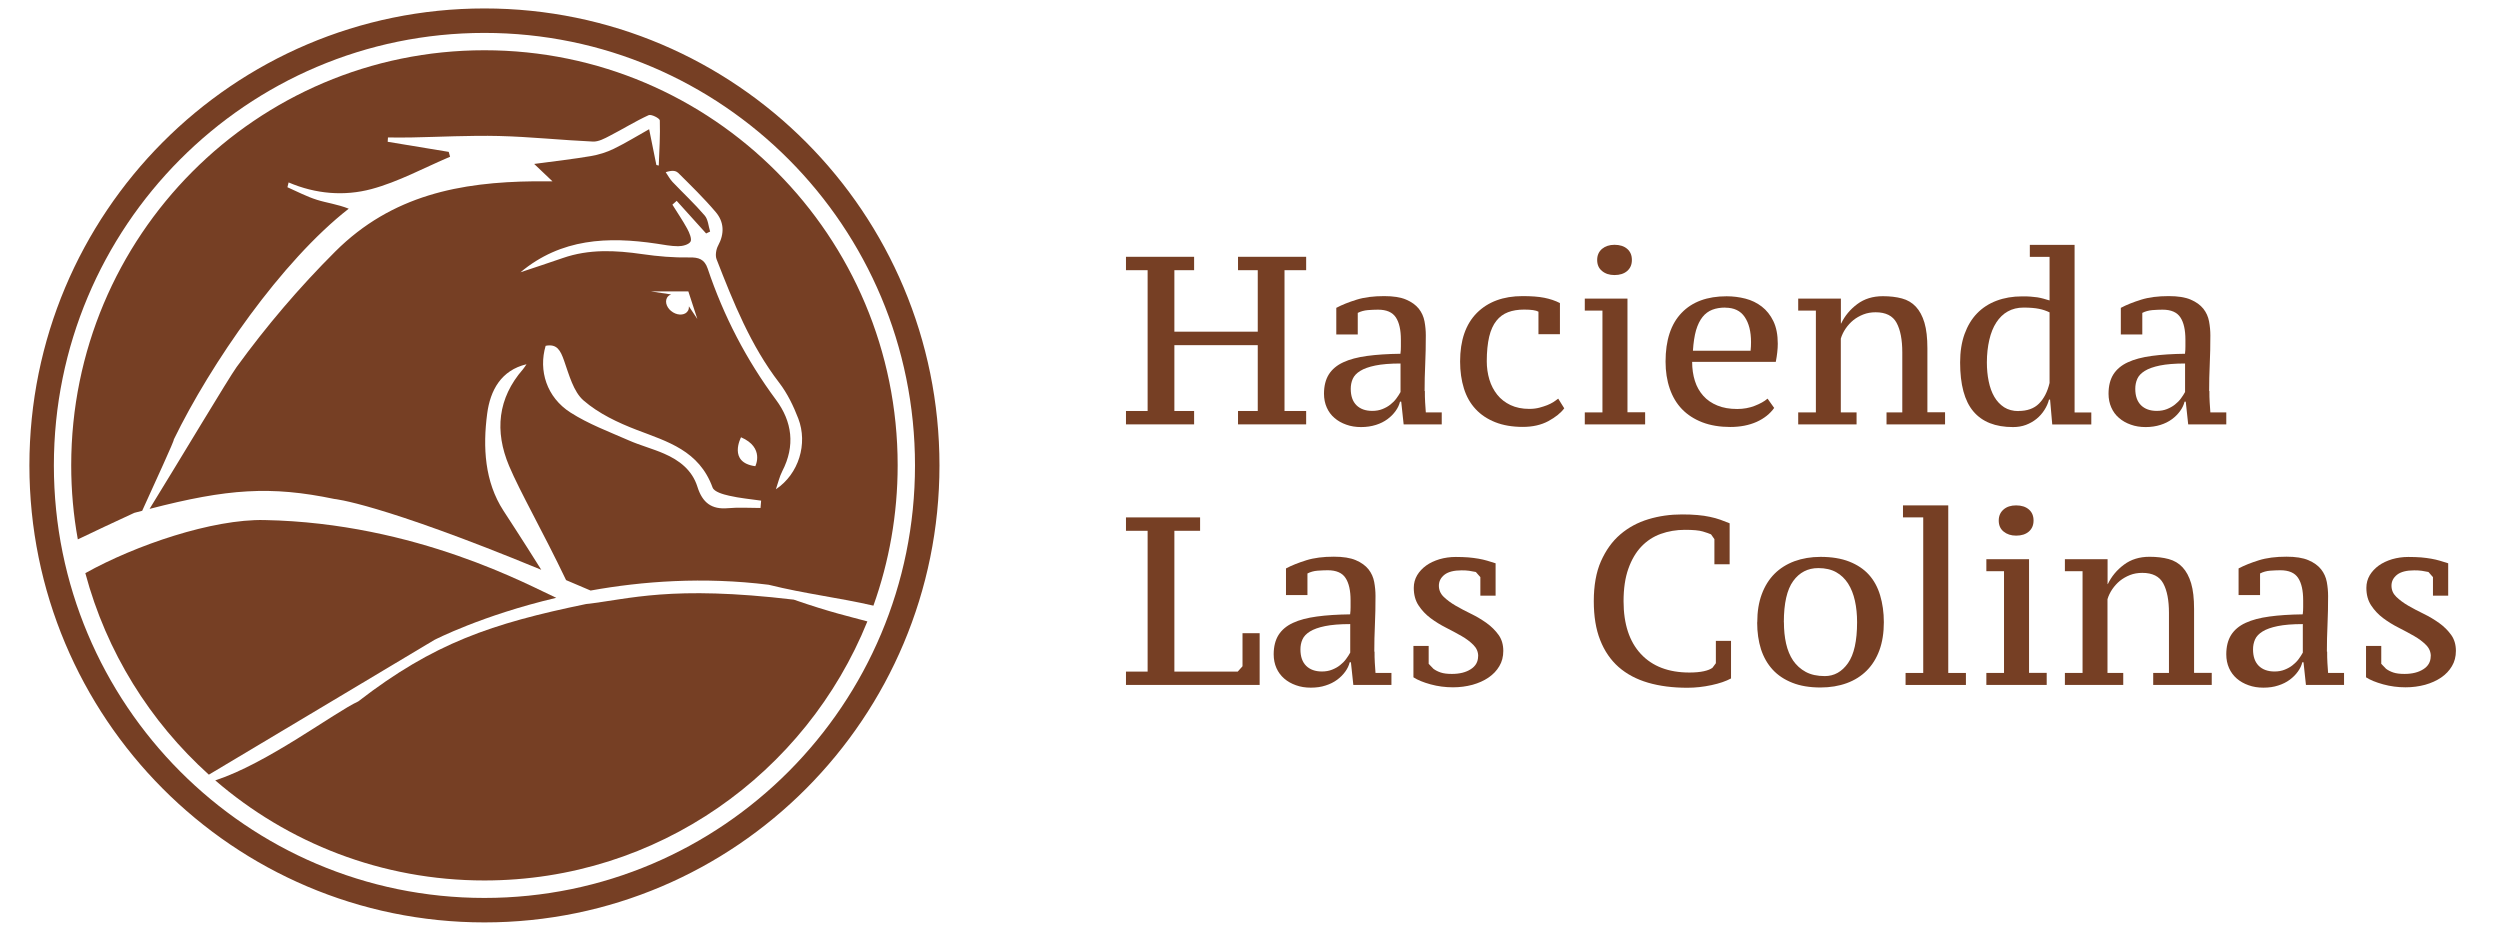 <svg xmlns="http://www.w3.org/2000/svg" width="188" height="70" viewBox="0 0 188 70" fill="none"><g id="logo"><g id="Group 3"><path id="Vector" d="M89.797 30.906V31.913H84.673V30.906H86.301V20.318H84.673V19.311H89.797V20.318H88.313V24.942H94.583V20.318H93.099V19.311H98.223V20.318H96.595V30.906H98.223V31.913H93.099V30.906H94.583V25.956H88.313V30.906H89.797Z" fill="#763F24"></path><path id="Vector_2" d="M107.15 29.408C107.15 29.683 107.15 29.964 107.169 30.245C107.182 30.527 107.202 30.782 107.221 31.011H108.419V31.913H105.554L105.372 30.206H105.281C105.222 30.448 105.112 30.684 104.949 30.906C104.786 31.135 104.584 31.338 104.337 31.521C104.089 31.704 103.803 31.848 103.471 31.952C103.139 32.057 102.768 32.116 102.357 32.116C101.947 32.116 101.576 32.057 101.237 31.933C100.899 31.815 100.599 31.645 100.352 31.429C100.098 31.213 99.909 30.952 99.772 30.644C99.636 30.337 99.564 29.99 99.564 29.611C99.564 29.023 99.688 28.539 99.929 28.153C100.176 27.767 100.534 27.466 101.016 27.244C101.491 27.021 102.09 26.864 102.807 26.766C103.523 26.668 104.363 26.616 105.313 26.603C105.339 26.413 105.346 26.23 105.346 26.06V25.55C105.346 24.811 105.222 24.255 104.968 23.869C104.714 23.483 104.272 23.287 103.627 23.287C103.386 23.287 103.132 23.3 102.859 23.32C102.585 23.346 102.331 23.412 102.103 23.529V25.151H100.489V23.15C100.918 22.921 101.433 22.718 102.019 22.535C102.605 22.352 103.295 22.267 104.089 22.267C104.773 22.267 105.326 22.352 105.737 22.529C106.153 22.705 106.466 22.934 106.694 23.215C106.915 23.497 107.058 23.817 107.124 24.17C107.189 24.523 107.221 24.876 107.221 25.223C107.221 25.982 107.208 26.701 107.176 27.394C107.143 28.087 107.13 28.754 107.13 29.402L107.15 29.408ZM103.191 30.899C103.477 30.899 103.731 30.854 103.959 30.762C104.187 30.671 104.389 30.559 104.558 30.422C104.734 30.285 104.884 30.134 105.007 29.964C105.131 29.794 105.235 29.637 105.32 29.48V27.335C104.545 27.335 103.914 27.388 103.432 27.486C102.95 27.584 102.566 27.721 102.292 27.891C102.019 28.061 101.83 28.257 101.726 28.493C101.622 28.728 101.576 28.977 101.576 29.238C101.576 29.781 101.719 30.187 102.006 30.474C102.292 30.756 102.689 30.899 103.191 30.899Z" fill="#763F24"></path><path id="Vector_3" d="M117.633 30.703C117.379 31.05 116.981 31.37 116.441 31.665C115.894 31.959 115.256 32.103 114.514 32.103C113.726 32.103 113.036 31.985 112.443 31.75C111.851 31.514 111.356 31.187 110.965 30.762C110.568 30.337 110.275 29.82 110.086 29.212C109.897 28.604 109.8 27.93 109.8 27.185C109.8 25.589 110.223 24.373 111.063 23.529C111.903 22.692 113.049 22.267 114.494 22.267C115.152 22.267 115.692 22.306 116.122 22.391C116.552 22.476 116.949 22.607 117.307 22.79V25.131H115.692V23.438C115.51 23.333 115.152 23.281 114.611 23.281C114.156 23.281 113.752 23.346 113.407 23.477C113.062 23.608 112.762 23.823 112.528 24.124C112.287 24.425 112.105 24.824 111.987 25.321C111.87 25.825 111.805 26.439 111.805 27.165C111.805 27.643 111.87 28.101 112 28.539C112.131 28.977 112.333 29.356 112.593 29.683C112.853 30.01 113.192 30.272 113.589 30.461C113.993 30.651 114.462 30.749 115.002 30.749C115.289 30.749 115.542 30.716 115.764 30.657C115.985 30.599 116.181 30.533 116.35 30.468C116.519 30.402 116.669 30.324 116.799 30.245C116.929 30.16 117.06 30.069 117.177 29.977L117.626 30.697L117.633 30.703Z" fill="#763F24"></path><path id="Vector_4" d="M123.707 31.913H119.176V31.011H120.504V23.359H119.176V22.457H122.386V31.004H123.714V31.907L123.707 31.913ZM120.107 19.547C120.107 19.2 120.23 18.925 120.471 18.716C120.719 18.513 121.031 18.409 121.409 18.409C121.813 18.409 122.132 18.513 122.366 18.716C122.601 18.919 122.718 19.194 122.718 19.547C122.718 19.9 122.601 20.168 122.366 20.377C122.132 20.58 121.813 20.684 121.409 20.684C121.025 20.684 120.712 20.58 120.471 20.377C120.224 20.174 120.107 19.9 120.107 19.547Z" fill="#763F24"></path><path id="Vector_5" d="M133.422 30.671C133.109 31.115 132.667 31.468 132.1 31.724C131.527 31.979 130.869 32.109 130.108 32.109C129.346 32.109 128.617 31.992 128.011 31.756C127.406 31.521 126.898 31.194 126.487 30.769C126.077 30.344 125.771 29.827 125.563 29.219C125.355 28.611 125.25 27.937 125.25 27.192C125.25 25.583 125.654 24.36 126.455 23.529C127.256 22.692 128.389 22.28 129.841 22.28C130.323 22.28 130.791 22.339 131.254 22.457C131.716 22.575 132.126 22.777 132.484 23.052C132.842 23.327 133.135 23.693 133.357 24.151C133.578 24.608 133.689 25.171 133.689 25.844C133.689 26.047 133.676 26.263 133.65 26.492C133.624 26.721 133.591 26.963 133.539 27.211H127.249C127.249 27.741 127.321 28.218 127.458 28.65C127.594 29.081 127.809 29.454 128.089 29.768C128.369 30.082 128.727 30.324 129.144 30.494C129.567 30.671 130.069 30.756 130.642 30.756C131.11 30.756 131.547 30.677 131.95 30.52C132.354 30.363 132.68 30.187 132.92 29.977L133.409 30.664L133.422 30.671ZM129.743 23.13C129.372 23.13 129.046 23.183 128.76 23.294C128.48 23.405 128.232 23.582 128.031 23.837C127.829 24.092 127.666 24.419 127.542 24.837C127.425 25.249 127.347 25.766 127.308 26.374H131.644C131.657 26.263 131.664 26.158 131.67 26.041C131.67 25.929 131.677 25.825 131.677 25.727C131.677 24.935 131.521 24.308 131.202 23.837C130.882 23.366 130.394 23.137 129.737 23.137L129.743 23.13Z" fill="#763F24"></path><path id="Vector_6" d="M146.255 31.913H141.867V31.011H143.052V26.492C143.052 25.544 142.909 24.805 142.622 24.275C142.336 23.745 141.808 23.483 141.046 23.483C140.714 23.483 140.402 23.536 140.122 23.647C139.842 23.758 139.588 23.902 139.367 24.079C139.145 24.262 138.956 24.471 138.794 24.706C138.631 24.948 138.507 25.197 138.429 25.465V31.011H139.614V31.913H135.225V31.011H136.554V23.359H135.225V22.457H138.435V24.327H138.455C138.728 23.752 139.132 23.268 139.666 22.869C140.2 22.47 140.838 22.274 141.593 22.274C142.134 22.274 142.609 22.332 143.026 22.444C143.443 22.555 143.794 22.764 144.074 23.065C144.354 23.366 144.569 23.765 144.719 24.268C144.868 24.772 144.94 25.413 144.94 26.198V31.004H146.268V31.907L146.255 31.913Z" fill="#763F24"></path><path id="Vector_7" d="M154.088 30.043C154.017 30.317 153.899 30.586 153.737 30.834C153.574 31.089 153.379 31.311 153.144 31.501C152.91 31.691 152.643 31.841 152.35 31.952C152.05 32.063 151.731 32.116 151.38 32.116C150.051 32.116 149.062 31.724 148.398 30.939C147.733 30.154 147.401 28.924 147.401 27.257C147.401 26.453 147.512 25.74 147.733 25.125C147.955 24.51 148.267 23.987 148.671 23.569C149.075 23.15 149.57 22.829 150.143 22.614C150.716 22.398 151.354 22.287 152.063 22.287C152.317 22.287 152.532 22.287 152.708 22.306C152.89 22.319 153.053 22.339 153.209 22.359C153.366 22.385 153.515 22.418 153.659 22.457C153.802 22.496 153.958 22.542 154.127 22.594V19.318H152.643V18.415H156.009V31.017H157.266V31.92H154.329L154.166 30.049H154.095L154.088 30.043ZM151.783 30.906C152.441 30.906 152.962 30.723 153.333 30.35C153.704 29.977 153.971 29.461 154.127 28.8V23.49C153.886 23.372 153.619 23.281 153.326 23.222C153.033 23.163 152.643 23.13 152.168 23.13C151.725 23.13 151.328 23.229 150.989 23.418C150.644 23.608 150.357 23.889 150.123 24.249C149.889 24.608 149.713 25.047 149.596 25.557C149.478 26.067 149.413 26.636 149.413 27.257C149.413 27.76 149.459 28.238 149.55 28.676C149.641 29.121 149.778 29.506 149.973 29.84C150.162 30.167 150.41 30.429 150.709 30.625C151.009 30.814 151.367 30.913 151.79 30.913L151.783 30.906Z" fill="#763F24"></path><path id="Vector_8" d="M166.147 29.408C166.147 29.683 166.147 29.964 166.167 30.245C166.18 30.527 166.199 30.782 166.219 31.011H167.417V31.913H164.552L164.369 30.206H164.278C164.22 30.448 164.109 30.684 163.946 30.906C163.783 31.135 163.582 31.338 163.334 31.521C163.087 31.704 162.8 31.848 162.468 31.952C162.136 32.057 161.765 32.116 161.355 32.116C160.945 32.116 160.573 32.057 160.235 31.933C159.896 31.815 159.597 31.645 159.349 31.429C159.095 31.213 158.907 30.952 158.77 30.644C158.633 30.337 158.562 29.99 158.562 29.611C158.562 29.023 158.685 28.539 158.926 28.153C159.174 27.767 159.532 27.466 160.014 27.244C160.489 27.021 161.088 26.864 161.804 26.766C162.52 26.668 163.36 26.616 164.311 26.603C164.337 26.413 164.343 26.23 164.343 26.06V25.55C164.343 24.811 164.22 24.255 163.966 23.869C163.712 23.483 163.269 23.287 162.624 23.287C162.384 23.287 162.13 23.3 161.856 23.32C161.583 23.346 161.329 23.412 161.101 23.529V25.151H159.486V23.15C159.916 22.921 160.43 22.718 161.016 22.535C161.602 22.352 162.292 22.267 163.087 22.267C163.77 22.267 164.324 22.352 164.734 22.529C165.151 22.705 165.463 22.934 165.691 23.215C165.913 23.497 166.056 23.817 166.121 24.17C166.186 24.523 166.219 24.876 166.219 25.223C166.219 25.982 166.206 26.701 166.173 27.394C166.14 28.087 166.127 28.754 166.127 29.402L166.147 29.408ZM162.188 30.899C162.475 30.899 162.729 30.854 162.957 30.762C163.184 30.671 163.386 30.559 163.556 30.422C163.731 30.285 163.881 30.134 164.005 29.964C164.129 29.794 164.233 29.637 164.317 29.48V27.335C163.543 27.335 162.911 27.388 162.429 27.486C161.947 27.584 161.563 27.721 161.29 27.891C161.016 28.061 160.827 28.257 160.723 28.493C160.619 28.728 160.573 28.977 160.573 29.238C160.573 29.781 160.717 30.187 161.003 30.474C161.29 30.756 161.687 30.899 162.188 30.899Z" fill="#763F24"></path><path id="Vector_9" d="M84.673 39.915V38.907H90.247V39.915H88.313V50.502H93.079L93.437 50.103V47.618H94.726V51.509H84.673V50.502H86.301V39.915H84.673Z" fill="#763F24"></path><path id="Vector_10" d="M103.366 49.005C103.366 49.279 103.366 49.56 103.386 49.842C103.406 50.123 103.419 50.378 103.438 50.607H104.636V51.509H101.771L101.589 49.802H101.498C101.439 50.044 101.328 50.28 101.166 50.502C101.003 50.731 100.801 50.934 100.554 51.117C100.306 51.3 100.02 51.444 99.688 51.548C99.356 51.66 98.984 51.712 98.574 51.712C98.164 51.712 97.793 51.653 97.454 51.529C97.116 51.411 96.816 51.241 96.569 51.025C96.321 50.809 96.126 50.548 95.989 50.241C95.853 49.933 95.781 49.587 95.781 49.207C95.781 48.619 95.905 48.135 96.146 47.749C96.393 47.363 96.751 47.062 97.233 46.84C97.708 46.618 98.307 46.461 99.023 46.363C99.74 46.264 100.573 46.212 101.53 46.199C101.556 46.009 101.563 45.826 101.563 45.656V45.146C101.563 44.407 101.439 43.851 101.185 43.465C100.938 43.08 100.489 42.883 99.844 42.883C99.603 42.883 99.349 42.897 99.076 42.916C98.802 42.936 98.548 43.008 98.32 43.125V44.747H96.706V42.746C97.135 42.517 97.65 42.315 98.236 42.131C98.822 41.948 99.512 41.863 100.306 41.863C100.99 41.863 101.543 41.948 101.954 42.125C102.37 42.301 102.683 42.53 102.911 42.812C103.132 43.093 103.275 43.413 103.34 43.766C103.406 44.12 103.438 44.473 103.438 44.819C103.438 45.578 103.425 46.297 103.393 46.99C103.36 47.684 103.347 48.351 103.347 48.998L103.366 49.005ZM99.408 50.496C99.694 50.496 99.948 50.45 100.176 50.358C100.404 50.267 100.606 50.156 100.775 50.018C100.951 49.881 101.101 49.73 101.224 49.56C101.348 49.39 101.452 49.233 101.537 49.077V46.931C100.762 46.931 100.13 46.984 99.649 47.082C99.167 47.18 98.783 47.317 98.509 47.487C98.236 47.657 98.047 47.854 97.943 48.089C97.838 48.325 97.793 48.573 97.793 48.834C97.793 49.377 97.936 49.783 98.223 50.071C98.509 50.352 98.906 50.496 99.408 50.496Z" fill="#763F24"></path><path id="Vector_11" d="M111.16 49.344C111.16 49.024 111.043 48.743 110.802 48.501C110.561 48.259 110.262 48.03 109.904 47.827C109.545 47.625 109.155 47.409 108.738 47.2C108.321 46.99 107.931 46.748 107.573 46.48C107.214 46.212 106.915 45.892 106.674 45.525C106.433 45.159 106.316 44.721 106.316 44.204C106.316 43.858 106.401 43.544 106.57 43.256C106.739 42.975 106.967 42.733 107.247 42.53C107.527 42.328 107.866 42.171 108.25 42.053C108.634 41.942 109.044 41.883 109.474 41.883C109.832 41.883 110.151 41.896 110.431 41.916C110.704 41.942 110.958 41.974 111.186 42.014C111.414 42.053 111.629 42.105 111.837 42.164C112.039 42.223 112.254 42.288 112.469 42.36V44.793H111.323V43.4L110.984 43.014C110.828 42.981 110.659 42.949 110.483 42.923C110.307 42.897 110.112 42.89 109.91 42.89C109.337 42.89 108.907 43.001 108.627 43.217C108.347 43.439 108.204 43.714 108.204 44.041C108.204 44.368 108.321 44.642 108.562 44.878C108.803 45.113 109.103 45.336 109.461 45.545C109.819 45.754 110.21 45.957 110.626 46.16C111.043 46.362 111.434 46.598 111.792 46.853C112.15 47.108 112.449 47.409 112.69 47.742C112.931 48.076 113.048 48.481 113.048 48.946C113.048 49.377 112.951 49.763 112.749 50.097C112.554 50.43 112.28 50.718 111.935 50.953C111.59 51.189 111.193 51.365 110.731 51.496C110.268 51.62 109.78 51.686 109.266 51.686C108.686 51.686 108.126 51.614 107.579 51.463C107.032 51.313 106.602 51.136 106.29 50.934V48.573H107.436V49.92L107.794 50.293C107.95 50.41 108.133 50.502 108.347 50.574C108.562 50.646 108.842 50.679 109.187 50.679C109.76 50.679 110.236 50.561 110.6 50.325C110.971 50.09 111.154 49.763 111.154 49.344H111.16Z" fill="#763F24"></path><path id="Vector_12" d="M129.027 48.194H130.173V51.019C129.802 51.222 129.313 51.392 128.701 51.522C128.089 51.653 127.49 51.719 126.891 51.719C125.791 51.719 124.808 51.594 123.935 51.339C123.063 51.084 122.327 50.692 121.721 50.162C121.116 49.626 120.654 48.952 120.334 48.135C120.009 47.317 119.853 46.343 119.853 45.199C119.853 44.054 120.028 43.021 120.393 42.203C120.758 41.386 121.233 40.712 121.845 40.189C122.457 39.666 123.16 39.287 123.961 39.045C124.762 38.803 125.602 38.685 126.487 38.685C126.917 38.685 127.308 38.698 127.653 38.731C127.998 38.764 128.311 38.803 128.591 38.868C128.871 38.927 129.131 38.999 129.372 39.084C129.613 39.169 129.841 39.261 130.069 39.352V42.432H128.923V40.542L128.669 40.183C128.539 40.124 128.33 40.052 128.05 39.967C127.77 39.882 127.321 39.843 126.696 39.843C126.071 39.843 125.446 39.947 124.886 40.15C124.326 40.353 123.837 40.673 123.427 41.105C123.017 41.536 122.692 42.092 122.451 42.772C122.21 43.453 122.092 44.263 122.092 45.212C122.092 46.925 122.529 48.253 123.395 49.181C124.261 50.11 125.478 50.574 127.041 50.574C127.471 50.574 127.835 50.541 128.128 50.476C128.421 50.411 128.636 50.326 128.779 50.215L129.033 49.874V48.2L129.027 48.194Z" fill="#763F24"></path><path id="Vector_13" d="M132.146 46.794C132.146 46.003 132.256 45.303 132.484 44.688C132.712 44.074 133.031 43.564 133.441 43.152C133.852 42.74 134.353 42.426 134.945 42.203C135.538 41.988 136.189 41.877 136.905 41.877C137.739 41.877 138.461 41.994 139.06 42.23C139.66 42.465 140.154 42.792 140.539 43.217C140.923 43.642 141.203 44.159 141.385 44.767C141.567 45.375 141.665 46.049 141.665 46.794C141.665 47.586 141.554 48.285 141.333 48.894C141.111 49.502 140.792 50.012 140.382 50.424C139.972 50.836 139.471 51.156 138.878 51.372C138.286 51.588 137.628 51.699 136.899 51.699C136.085 51.699 135.382 51.581 134.789 51.346C134.19 51.11 133.695 50.783 133.305 50.358C132.914 49.933 132.621 49.417 132.426 48.822C132.237 48.22 132.139 47.553 132.139 46.807L132.146 46.794ZM134.151 46.794C134.151 47.37 134.203 47.906 134.314 48.397C134.425 48.887 134.6 49.312 134.841 49.672C135.089 50.031 135.408 50.319 135.792 50.528C136.183 50.738 136.658 50.842 137.224 50.842C137.934 50.842 138.514 50.515 138.969 49.868C139.425 49.221 139.653 48.194 139.653 46.788C139.653 46.212 139.601 45.676 139.49 45.179C139.38 44.682 139.21 44.25 138.976 43.884C138.741 43.518 138.442 43.23 138.077 43.027C137.713 42.825 137.263 42.72 136.736 42.72C135.948 42.72 135.317 43.047 134.848 43.694C134.379 44.342 134.145 45.375 134.145 46.788L134.151 46.794Z" fill="#763F24"></path><path id="Vector_14" d="M147.831 51.509H143.299V50.606H144.627V38.907H143.104V38.005H146.509V50.606H147.837V51.509H147.831Z" fill="#763F24"></path><path id="Vector_15" d="M153.906 51.509H149.374V50.606H150.702V42.955H149.374V42.053H152.584V50.6H153.912V51.502L153.906 51.509ZM150.305 39.142C150.305 38.796 150.429 38.521 150.67 38.312C150.911 38.103 151.23 38.005 151.614 38.005C152.018 38.005 152.337 38.109 152.571 38.312C152.805 38.515 152.923 38.789 152.923 39.142C152.923 39.496 152.805 39.764 152.571 39.973C152.337 40.176 152.018 40.28 151.614 40.28C151.23 40.28 150.917 40.176 150.67 39.973C150.422 39.77 150.305 39.496 150.305 39.142Z" fill="#763F24"></path><path id="Vector_16" d="M166.31 51.509H161.921V50.607H163.106V46.088C163.106 45.139 162.963 44.401 162.676 43.871C162.39 43.341 161.863 43.08 161.101 43.08C160.769 43.08 160.456 43.132 160.176 43.243C159.896 43.354 159.642 43.498 159.421 43.675C159.199 43.858 159.011 44.067 158.848 44.302C158.685 44.544 158.561 44.793 158.483 45.061V50.607H159.668V51.509H155.28V50.607H156.608V42.955H155.28V42.053H158.49V43.923H158.509C158.783 43.348 159.186 42.864 159.72 42.465C160.254 42.066 160.892 41.87 161.648 41.87C162.188 41.87 162.663 41.928 163.08 42.04C163.497 42.151 163.848 42.36 164.128 42.661C164.408 42.962 164.623 43.361 164.773 43.864C164.923 44.368 164.994 45.009 164.994 45.793V50.6H166.323V51.502L166.31 51.509Z" fill="#763F24"></path><path id="Vector_17" d="M175.002 49.005C175.002 49.279 175.002 49.56 175.021 49.842C175.041 50.123 175.054 50.378 175.073 50.607H176.272V51.509H173.407L173.224 49.802H173.133C173.075 50.044 172.964 50.28 172.801 50.502C172.638 50.731 172.436 50.934 172.189 51.117C171.942 51.3 171.655 51.444 171.323 51.548C170.991 51.66 170.62 51.712 170.21 51.712C169.799 51.712 169.428 51.653 169.09 51.529C168.751 51.411 168.452 51.241 168.204 51.025C167.957 50.809 167.761 50.548 167.625 50.241C167.488 49.933 167.416 49.587 167.416 49.207C167.416 48.619 167.54 48.135 167.781 47.749C168.028 47.363 168.387 47.062 168.868 46.84C169.344 46.618 169.943 46.461 170.659 46.363C171.375 46.264 172.209 46.212 173.166 46.199C173.192 46.009 173.198 45.826 173.198 45.656V45.146C173.198 44.407 173.075 43.851 172.821 43.465C172.573 43.08 172.124 42.883 171.479 42.883C171.238 42.883 170.984 42.897 170.711 42.916C170.438 42.936 170.184 43.008 169.956 43.125V44.747H168.341V42.746C168.771 42.517 169.285 42.315 169.871 42.131C170.457 41.948 171.147 41.863 171.942 41.863C172.625 41.863 173.179 41.948 173.589 42.125C174.006 42.301 174.318 42.53 174.546 42.812C174.767 43.093 174.911 43.413 174.976 43.766C175.041 44.12 175.073 44.473 175.073 44.819C175.073 45.578 175.06 46.297 175.028 46.99C174.995 47.684 174.982 48.351 174.982 48.998L175.002 49.005ZM171.043 50.496C171.33 50.496 171.584 50.45 171.811 50.358C172.039 50.267 172.241 50.156 172.41 50.018C172.586 49.881 172.736 49.73 172.86 49.56C172.983 49.39 173.088 49.233 173.172 49.077V46.931C172.397 46.931 171.766 46.984 171.284 47.082C170.802 47.18 170.418 47.317 170.145 47.487C169.871 47.657 169.682 47.854 169.578 48.089C169.474 48.325 169.428 48.573 169.428 48.834C169.428 49.377 169.572 49.783 169.858 50.071C170.145 50.352 170.542 50.496 171.043 50.496Z" fill="#763F24"></path><path id="Vector_18" d="M182.796 49.344C182.796 49.024 182.679 48.743 182.438 48.501C182.197 48.259 181.897 48.03 181.539 47.827C181.181 47.625 180.79 47.409 180.374 47.2C179.957 46.99 179.566 46.748 179.208 46.48C178.85 46.212 178.551 45.892 178.31 45.525C178.069 45.159 177.951 44.721 177.951 44.204C177.951 43.858 178.036 43.544 178.205 43.256C178.375 42.975 178.603 42.733 178.883 42.53C179.163 42.328 179.501 42.171 179.885 42.053C180.269 41.942 180.68 41.883 181.109 41.883C181.467 41.883 181.787 41.896 182.067 41.916C182.34 41.942 182.594 41.974 182.822 42.014C183.05 42.053 183.265 42.105 183.473 42.164C183.675 42.223 183.89 42.288 184.104 42.36V44.793H182.959V43.4L182.62 43.014C182.464 42.981 182.294 42.949 182.119 42.923C181.943 42.897 181.747 42.89 181.546 42.89C180.973 42.89 180.543 43.001 180.263 43.217C179.983 43.439 179.84 43.714 179.84 44.041C179.84 44.368 179.957 44.642 180.198 44.878C180.439 45.113 180.738 45.336 181.096 45.545C181.454 45.754 181.845 45.957 182.262 46.16C182.679 46.362 183.069 46.598 183.427 46.853C183.785 47.108 184.085 47.409 184.326 47.742C184.567 48.076 184.684 48.481 184.684 48.946C184.684 49.377 184.586 49.763 184.384 50.097C184.189 50.43 183.916 50.718 183.571 50.953C183.225 51.189 182.828 51.365 182.366 51.496C181.904 51.62 181.415 51.686 180.901 51.686C180.322 51.686 179.762 51.614 179.215 51.463C178.668 51.313 178.238 51.136 177.925 50.934V48.573H179.071V49.92L179.43 50.293C179.586 50.41 179.768 50.502 179.983 50.574C180.198 50.646 180.478 50.679 180.823 50.679C181.396 50.679 181.871 50.561 182.236 50.325C182.607 50.09 182.789 49.763 182.789 49.344H182.796Z" fill="#763F24"></path></g><g id="Group 4"><path id="Vector_19" d="M10.687 38.423C11.685 36.21 13.128 33.105 13.069 33.052C15.838 27.358 21.17 19.636 26.226 15.693C25.344 15.348 24.562 15.258 23.828 15.024C23.067 14.786 22.348 14.403 21.614 14.08C21.645 13.958 21.672 13.841 21.703 13.719C23.748 14.595 25.893 14.764 27.933 14.218C29.967 13.671 31.88 12.62 33.846 11.787C33.814 11.665 33.777 11.543 33.745 11.421C32.213 11.166 30.686 10.917 29.154 10.662C29.159 10.556 29.169 10.444 29.175 10.338C29.745 10.338 30.316 10.349 30.887 10.338C33.101 10.296 35.315 10.174 37.523 10.227C39.88 10.285 42.236 10.54 44.593 10.646C45.011 10.662 45.46 10.418 45.856 10.211C46.839 9.707 47.779 9.118 48.778 8.661C48.979 8.571 49.613 8.9 49.618 9.054C49.655 10.184 49.581 11.32 49.539 12.45C49.481 12.434 49.417 12.424 49.359 12.408C49.179 11.511 48.995 10.614 48.815 9.717C47.932 10.211 47.066 10.747 46.162 11.187C45.618 11.453 45.016 11.639 44.424 11.739C43.124 11.962 41.814 12.105 40.17 12.328C40.762 12.891 41.069 13.178 41.544 13.634C40.942 13.634 40.556 13.634 40.17 13.634C34.644 13.698 29.486 14.653 25.212 18.914C22.501 21.621 20.049 24.497 17.793 27.602C17.201 28.419 13.439 34.719 11.247 38.269C17.122 36.746 20.367 36.528 25.138 37.521C25.138 37.521 28.488 37.807 40.704 42.849C39.283 40.578 37.861 38.407 37.861 38.407C36.445 36.226 36.303 33.636 36.636 31.105C36.868 29.343 37.687 27.846 39.595 27.39C39.505 27.517 39.425 27.655 39.325 27.772C37.428 29.948 37.185 32.426 38.284 35.037C39.108 36.995 40.815 39.957 42.569 43.624C43.161 43.873 43.779 44.139 44.413 44.409C48.297 43.709 52.889 43.364 57.803 43.974C60.587 44.664 63.034 44.935 65.681 45.545C66.859 42.249 67.504 38.694 67.504 34.989C67.504 17.752 53.592 3.779 36.429 3.779C19.267 3.779 5.355 17.752 5.355 34.989C5.355 36.889 5.524 38.752 5.852 40.562C7.189 39.925 8.578 39.261 10.1 38.566C10.301 38.513 10.491 38.46 10.687 38.412V38.423ZM57.19 38.2C56.371 38.2 55.547 38.142 54.733 38.216C53.523 38.322 52.825 37.818 52.445 36.603C52.049 35.34 51.071 34.607 49.951 34.119C49.079 33.737 48.149 33.498 47.283 33.116C45.798 32.463 44.255 31.89 42.897 31.02C41.111 29.879 40.482 27.867 41.032 26.005C41.888 25.835 42.147 26.355 42.416 27.114C42.791 28.175 43.124 29.459 43.885 30.117C45.026 31.105 46.479 31.789 47.89 32.331C50.205 33.217 52.572 33.88 53.586 36.661C53.708 36.99 54.379 37.176 54.828 37.277C55.62 37.462 56.434 37.531 57.237 37.648C57.221 37.834 57.206 38.02 57.19 38.205V38.2ZM48.968 21.913H51.763L52.44 23.988L51.806 23.038C51.811 23.149 51.795 23.261 51.742 23.356C51.557 23.696 51.05 23.754 50.611 23.489C50.173 23.224 49.972 22.735 50.157 22.396C50.226 22.274 50.337 22.189 50.469 22.141L48.973 21.918L48.968 21.913ZM55.726 32.883C57.517 33.657 56.799 35.058 56.799 35.058C54.717 34.782 55.726 32.883 55.726 32.883ZM50.976 12.976C51.948 13.942 52.931 14.897 53.819 15.943C54.453 16.686 54.495 17.566 53.998 18.479C53.85 18.755 53.776 19.212 53.887 19.498C55.156 22.757 56.455 25.994 58.595 28.78C59.203 29.571 59.668 30.526 60.032 31.476C60.756 33.365 60.075 35.637 58.347 36.794C58.505 36.337 58.611 35.854 58.828 35.43C59.816 33.519 59.568 31.699 58.358 30.07C56.128 27.061 54.421 23.776 53.216 20.193C52.979 19.493 52.54 19.344 51.843 19.36C50.664 19.381 49.475 19.281 48.308 19.111C46.289 18.819 44.297 18.718 42.326 19.403C41.27 19.769 40.202 20.119 39.14 20.475C42.205 17.917 45.724 17.784 49.354 18.32C49.903 18.4 50.453 18.516 50.997 18.516C51.319 18.516 51.784 18.405 51.927 18.171C52.043 17.975 51.843 17.497 51.679 17.2C51.341 16.579 50.939 15.995 50.564 15.39C50.669 15.295 50.775 15.2 50.886 15.104C51.626 15.921 52.36 16.738 53.1 17.556C53.2 17.508 53.301 17.46 53.401 17.413C53.275 17.004 53.248 16.5 52.994 16.208C52.234 15.322 51.378 14.525 50.574 13.682C50.374 13.469 50.231 13.199 50.062 12.949C50.506 12.801 50.807 12.822 50.976 12.986V12.976Z" fill="#763F24"></path><path id="Vector_20" d="M59.7 45.094C50.411 43.995 47.356 45.057 44.075 45.423C36.968 46.888 32.609 48.363 26.94 52.747C25.133 53.58 20.129 57.396 16.187 58.685C21.624 63.377 28.694 66.211 36.424 66.211C49.454 66.211 60.614 58.155 65.227 46.729C63.958 46.384 62.447 46.049 59.694 45.094H59.7Z" fill="#763F24"></path><path id="Vector_21" d="M41.83 44.956C39.933 44.107 31.331 39.325 19.891 39.108C15.981 39.023 10.195 40.992 6.417 43.099C8.002 49.037 11.284 54.27 15.706 58.255C20.446 55.432 32.662 48.124 32.662 48.124C32.662 48.124 36.239 46.272 41.83 44.956Z" fill="#763F24"></path><path id="Vector_22" d="M36.429 68.445C54.82 68.445 69.728 53.471 69.728 35C69.728 16.529 54.82 1.555 36.429 1.555C18.039 1.555 3.131 16.529 3.131 35C3.131 53.471 18.039 68.445 36.429 68.445Z" stroke="#763F24" stroke-width="1.84" stroke-miterlimit="10"></path></g></g></svg>